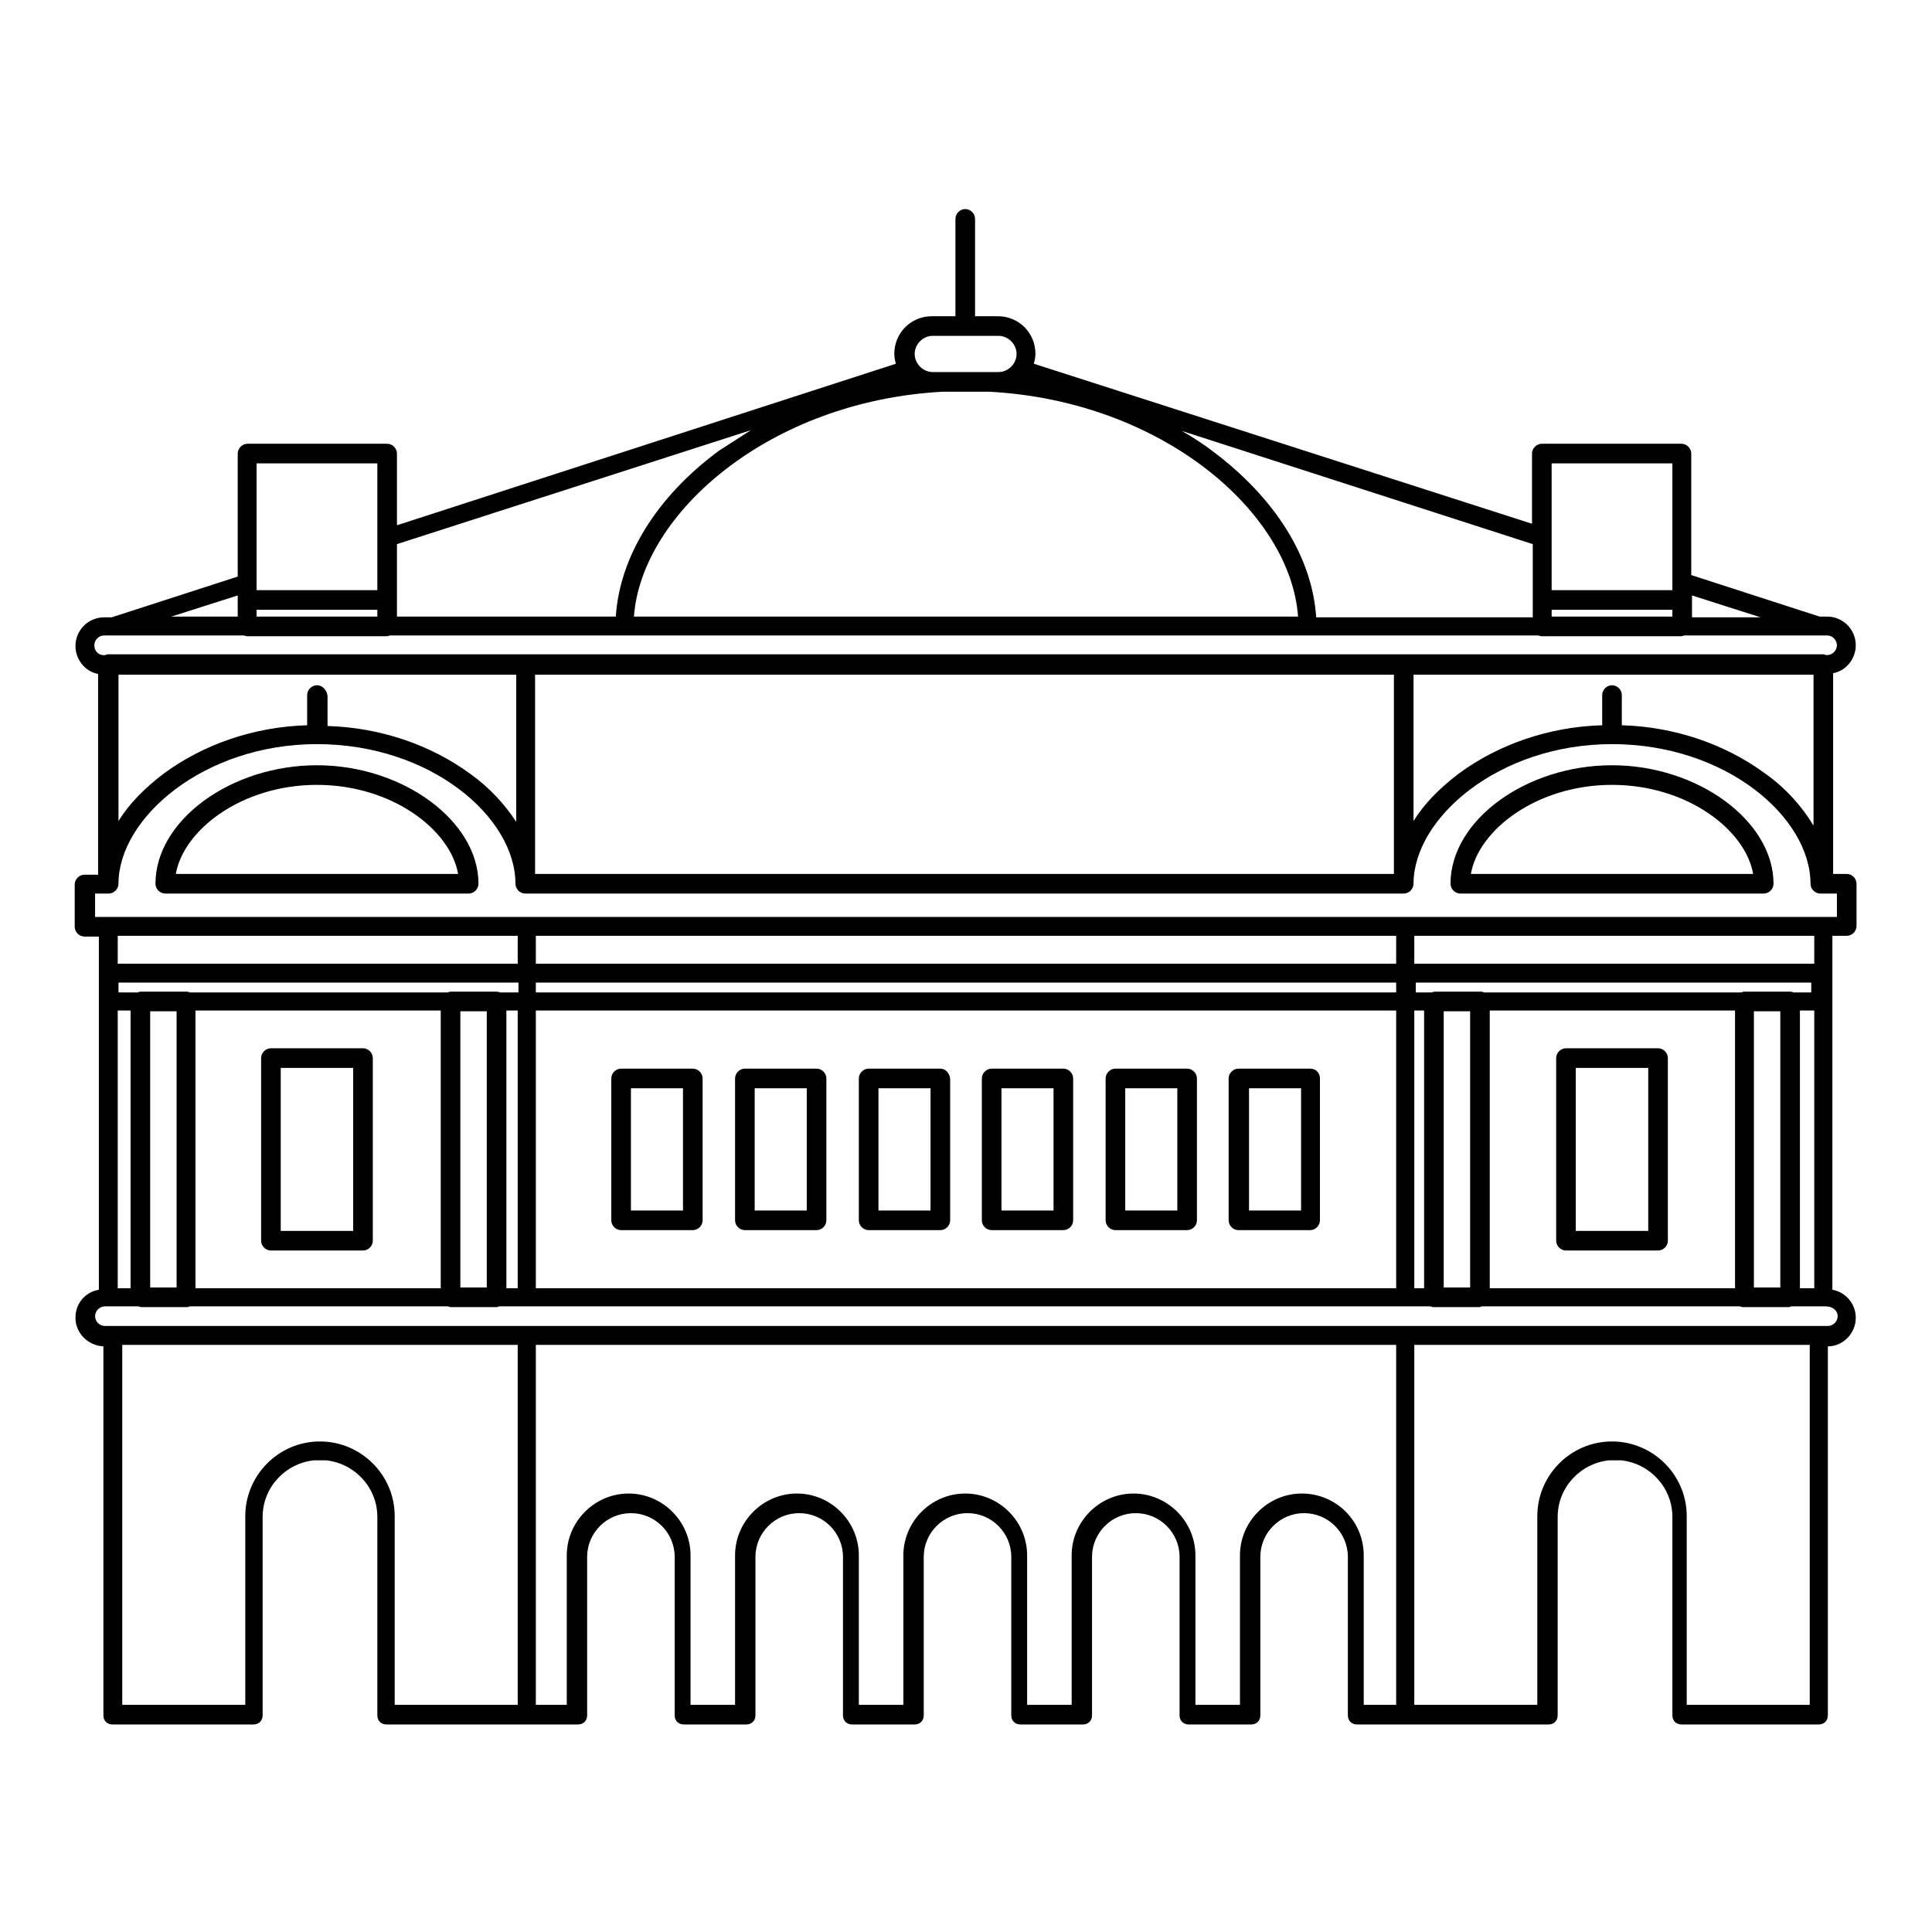 <?xml version="1.0" encoding="utf-8"?>
<!-- Svg Vector Icons : http://www.onlinewebfonts.com/icon -->
<!DOCTYPE svg PUBLIC "-//W3C//DTD SVG 1.1//EN" "http://www.w3.org/Graphics/SVG/1.1/DTD/svg11.dtd">
<svg version="1.1" xmlns="http://www.w3.org/2000/svg" xmlns:xlink="http://www.w3.org/1999/xlink" x="0px" y="0px" viewBox="0 0 256 256" enable-background="new 0 0 256 256" xml:space="preserve">
<g> <path fill="#000000" d="M244.7,124c0.7,0,1.3-0.6,1.3-1.3v-5.6c0-0.7-0.6-1.3-1.3-1.3h-1.8V89.2c1.7-0.3,3-1.9,3-3.7 c0-2.1-1.7-3.8-3.8-3.8h-1l-17-5.5V60.1c0-0.7-0.6-1.3-1.3-1.3h-18.5c-0.7,0-1.3,0.6-1.3,1.3v9.3l-66-21.2c0.1-0.4,0.2-0.9,0.2-1.3 c0-2.8-2.2-5-5-5h-3V29c0-0.7-0.6-1.3-1.3-1.3s-1.3,0.6-1.3,1.3v12.9h-3.1c-2.8,0-5,2.2-5,5c0,0.5,0.1,0.9,0.2,1.3L52.6,69.6v-9.5 c0-0.7-0.6-1.3-1.3-1.3H32.8c-0.7,0-1.3,0.6-1.3,1.3v16.3l-16.7,5.4h-1c-2.1,0-3.8,1.7-3.8,3.8c0,1.8,1.3,3.4,3,3.7v26.6h-1.8 c-0.7,0-1.3,0.6-1.3,1.3v5.6c0,0.7,0.6,1.3,1.3,1.3h1.9v4.9v3.8v38.1c-1.8,0.3-3.1,1.8-3.1,3.7c0,2.1,1.7,3.7,3.7,3.8v48.9 c0,0.7,0.5,1.2,1.2,1.2h18.7c0.7,0,1.2-0.5,1.2-1.2v-26.3c0-3.9,3-7.1,6.8-7.5c0.3,0,0.5,0,0.8,0c0.3,0,0.5,0,0.8,0 c3.8,0.4,6.8,3.6,6.8,7.5v26.3c0,0.7,0.5,1.2,1.2,1.2h18.7h6.7c0.7,0,1.2-0.5,1.2-1.2v-21c0-3.2,2.6-5.8,5.8-5.8 c3.2,0,5.8,2.6,5.8,5.8v21c0,0.7,0.5,1.2,1.2,1.2h8.3c0.7,0,1.2-0.5,1.2-1.2v-21c0-3.2,2.6-5.8,5.8-5.8c3.2,0,5.8,2.6,5.8,5.8v21 c0,0.7,0.5,1.2,1.2,1.2h8.3c0.7,0,1.2-0.5,1.2-1.2v-21c0-3.2,2.6-5.8,5.8-5.8c3.2,0,5.8,2.6,5.8,5.8v21c0,0.7,0.5,1.2,1.2,1.2h8.3 c0.7,0,1.2-0.5,1.2-1.2v-21c0-3.2,2.6-5.8,5.8-5.8c3.2,0,5.8,2.6,5.8,5.8v21c0,0.7,0.5,1.2,1.2,1.2h8.3c0.7,0,1.2-0.5,1.2-1.2v-21 c0-3.2,2.6-5.8,5.8-5.8s5.8,2.6,5.8,5.8v21c0,0.7,0.5,1.2,1.2,1.2h6.7h18.7c0.7,0,1.2-0.5,1.2-1.2v-26.3c0-3.9,3-7.1,6.8-7.5 c0.3,0,0.5,0,0.8,0s0.5,0,0.8,0c3.8,0.4,6.8,3.6,6.8,7.5v26.3c0,0.7,0.5,1.2,1.2,1.2H241c0.7,0,1.2-0.5,1.2-1.2v-48.9 c2,0,3.7-1.7,3.7-3.8c0-1.9-1.4-3.4-3.1-3.7V124L244.7,124L244.7,124z M240.4,170.7h-1.9v-36.8h1.9V170.7z M197.4,170.7v-36.8h32.5 v36.8H197.4z M187.4,170.7v-36.8h1.3v36.8H187.4z M71,170.7v-36.8h114v36.8H71z M67.1,170.7v-36.8h1.5v36.8H67.1z M25.9,170.7 v-36.8h32.5v36.8H25.9z M15.6,170.7v-36.8h1.7v36.8H15.6z M64.5,134v36.6h-3.5V134H64.5z M66.2,131.5c-0.1-0.1-0.3-0.1-0.4-0.1h-6 c-0.2,0-0.3,0-0.4,0.1H25.1c-0.1-0.1-0.3-0.1-0.4-0.1h-6c-0.2,0-0.3,0-0.4,0.1h-2.6v-1.3h53v1.3H66.2z M23.4,134v36.6h-3.5V134 H23.4z M194.8,134v36.6h-3.5V134H194.8z M235.9,134v36.6h-3.5V134H235.9z M239.8,131.5h-2.2c-0.1-0.1-0.3-0.1-0.4-0.1h-6 c-0.2,0-0.3,0-0.4,0.1h-34.2c-0.1-0.1-0.3-0.1-0.4-0.1h-6c-0.2,0-0.3,0-0.4,0.1h-2.2v-1.3h52.4V131.5L239.8,131.5z M185,131.5H71 v-1.3h114V131.5z M71,127.7V124h114v3.7H71z M213.6,90.8c-0.7,0-1.3,0.6-1.3,1.3v4c-7,0.2-13.7,2.5-19,6.4c-2.5,1.9-4.6,4-6,6.3 V89.4h53v20c-1.5-2.5-3.6-4.9-6.4-6.9c-5.3-3.9-12-6.2-19-6.4v-4C214.9,91.4,214.3,90.8,213.6,90.8z M42,90.8 c-0.7,0-1.3,0.6-1.3,1.3v4c-7,0.2-13.7,2.5-19,6.4c-2.5,1.9-4.6,4-6,6.3V89.4h52.7v19.5c-1.5-2.3-3.5-4.5-6-6.3 c-5.3-3.9-12-6.2-19-6.4v-4C43.3,91.4,42.7,90.8,42,90.8z M184.7,89.4v26.4H70.9V89.4H184.7z M233.3,81.8h-9.1v-2.9L233.3,81.8z  M205.6,80.8h16v0.9h-16V80.8z M221.6,61.4v16.8h-16V61.4H221.6z M203.1,81.8h-28.7c-0.5-7.9-5.4-15.8-13.7-22 c-1.3-1-2.7-1.9-4.1-2.7l46.5,15V81.8z M125,51.9h6c23,1.2,40,16,41,29.8H84C85,68,102,53.1,125,51.9z M123.6,44.5h8.7 c1.3,0,2.4,1.1,2.4,2.4c0,1.3-1.1,2.4-2.4,2.4h-8.7c-1.3,0-2.4-1.1-2.4-2.4C121.2,45.6,122.3,44.5,123.6,44.5z M99.5,57 c-1.4,0.9-2.8,1.8-4.2,2.7c-8.3,6.1-13.2,14.1-13.7,22h-29v-9.6L99.5,57z M34,80.8h16v0.9H34V80.8z M50,61.4v16.8H34V61.4H50z  M31.5,78.9v2.8h-8.8L31.5,78.9z M12.5,85.5c0-0.7,0.6-1.3,1.3-1.3h18.5c0.1,0,0.3,0.1,0.4,0.1h18.5c0.2,0,0.3,0,0.4-0.1h31.1h90.4 h30.7c0.1,0,0.3,0.1,0.4,0.1h18.5c0.2,0,0.3,0,0.4-0.1H241c0,0,0,0,0,0c0,0,0,0,0,0h1.1c0.7,0,1.3,0.6,1.3,1.3 c0,0.7-0.6,1.3-1.3,1.3H242c-0.1,0-0.3-0.1-0.4-0.1H14.4c-0.2,0-0.3,0-0.4,0.1h-0.1C13.1,86.9,12.5,86.3,12.5,85.5z M12.6,118.4 h1.8c0.7,0,1.3-0.6,1.3-1.3c0-8.7,11.3-18.5,26.3-18.5c15.1,0,26.3,9.7,26.3,18.5c0,0.7,0.6,1.3,1.3,1.3H186c0.7,0,1.3-0.6,1.3-1.3 c0-8.7,11.3-18.5,26.3-18.5c15.1,0,26.3,9.7,26.3,18.5c0,0.7,0.6,1.3,1.3,1.3h2.2v3.1H12.6V118.4z M68.6,124v3.7h-53V124H68.6z  M52.3,225.9v-25c0-5.5-4.5-9.9-9.9-9.9c-5.5,0-9.9,4.5-9.9,9.9v25H16.2v-47.7h52.4v47.7H52.3z M172.5,197.9 c-4.5,0-8.2,3.7-8.2,8.2v19.8h-5.9v-19.8c0-4.5-3.7-8.2-8.2-8.2c-4.5,0-8.2,3.7-8.2,8.2v19.8h-5.9v-19.8c0-4.5-3.7-8.2-8.2-8.2 s-8.2,3.7-8.2,8.2v19.8h-5.9v-19.8c0-4.5-3.7-8.2-8.2-8.2s-8.2,3.7-8.2,8.2v19.8h-5.9v-19.8c0-4.5-3.7-8.2-8.2-8.2 s-8.2,3.7-8.2,8.2v19.8H71v-47.7h114v47.7h-4.3v-19.8C180.7,201.5,177,197.9,172.5,197.9z M239.8,225.9h-16.3v-25 c0-5.5-4.5-9.9-9.9-9.9c-5.5,0-9.9,4.5-9.9,9.9v25h-16.3v-47.7h52.4V225.9L239.8,225.9z M243.5,174.4c0,0.7-0.6,1.3-1.3,1.3H241 h-54.8H69.8H15h-1.1c-0.7,0-1.3-0.6-1.3-1.3s0.6-1.3,1.3-1.3h0.6h3.8c0.1,0,0.3,0.1,0.4,0.1h6c0.2,0,0.3,0,0.4-0.1h34.2 c0.1,0,0.3,0.1,0.4,0.1h6c0.2,0,0.3,0,0.4-0.1h123.4c0.1,0,0.3,0.1,0.4,0.1h6c0.2,0,0.3,0,0.4-0.1h34.2c0.1,0,0.3,0.1,0.4,0.1h6 c0.2,0,0.3,0,0.4-0.1h4h0.6C242.9,173.1,243.5,173.7,243.5,174.4z M240.4,127.7h-53V124h53V127.7L240.4,127.7z M42,101.4 c-11.4,0-21.4,7.3-21.4,15.7c0,0.7,0.6,1.3,1.3,1.3h40.2c0.7,0,1.3-0.6,1.3-1.3C63.4,108.8,53.4,101.4,42,101.4z M23.3,115.8 C24.3,110,32,104,42,104c10,0,17.7,6,18.7,11.8H23.3z M213.6,101.4c-11.4,0-21.4,7.3-21.4,15.7c0,0.7,0.6,1.3,1.3,1.3h40.2 c0.7,0,1.3-0.6,1.3-1.3C235,108.8,225,101.4,213.6,101.4z M194.9,115.8c1-5.8,8.7-11.8,18.7-11.8c10,0,17.7,6,18.7,11.8H194.9z  M48.1,138.9H35.9c-0.7,0-1.3,0.6-1.3,1.3v24.2c0,0.7,0.6,1.3,1.3,1.3h12.2c0.7,0,1.3-0.6,1.3-1.3v-24.2 C49.4,139.5,48.8,138.9,48.1,138.9z M46.8,163.1h-9.6v-21.6h9.6V163.1z M219.7,138.9h-12.2c-0.7,0-1.3,0.6-1.3,1.3v24.2 c0,0.7,0.6,1.3,1.3,1.3h12.2c0.7,0,1.3-0.6,1.3-1.3v-24.2C221,139.5,220.4,138.9,219.7,138.9z M218.4,163.1h-9.6v-21.6h9.6V163.1z  M173.6,141.6h-9.5c-0.7,0-1.3,0.6-1.3,1.3v18.8c0,0.7,0.6,1.3,1.3,1.3h9.5c0.7,0,1.3-0.6,1.3-1.3v-18.8 C174.9,142.2,174.4,141.6,173.6,141.6z M172.4,160.4h-6.9v-16.2h6.9V160.4z M157.3,141.6h-9.5c-0.7,0-1.3,0.6-1.3,1.3v18.8 c0,0.7,0.6,1.3,1.3,1.3h9.5c0.7,0,1.3-0.6,1.3-1.3v-18.8C158.6,142.2,158,141.6,157.3,141.6z M156,160.4h-6.9v-16.2h6.9V160.4z  M140.9,141.6h-9.5c-0.7,0-1.3,0.6-1.3,1.3v18.8c0,0.7,0.6,1.3,1.3,1.3h9.5c0.7,0,1.3-0.6,1.3-1.3v-18.8 C142.2,142.2,141.6,141.6,140.9,141.6z M139.6,160.4h-6.9v-16.2h6.9V160.4z M124.6,141.6h-9.5c-0.7,0-1.3,0.6-1.3,1.3v18.8 c0,0.7,0.6,1.3,1.3,1.3h9.5c0.7,0,1.3-0.6,1.3-1.3v-18.8C125.8,142.2,125.3,141.6,124.6,141.6z M123.3,160.4h-6.9v-16.2h6.9V160.4z  M108.2,141.6h-9.5c-0.7,0-1.3,0.6-1.3,1.3v18.8c0,0.7,0.6,1.3,1.3,1.3h9.5c0.7,0,1.3-0.6,1.3-1.3v-18.8 C109.5,142.2,108.9,141.6,108.2,141.6z M106.9,160.4H100v-16.2h6.9V160.4z M91.8,141.6h-9.5c-0.7,0-1.3,0.6-1.3,1.3v18.8 c0,0.7,0.6,1.3,1.3,1.3h9.5c0.7,0,1.3-0.6,1.3-1.3v-18.8C93.1,142.2,92.5,141.6,91.8,141.6z M90.5,160.4h-6.9v-16.2h6.9V160.4z"/></g>
</svg>